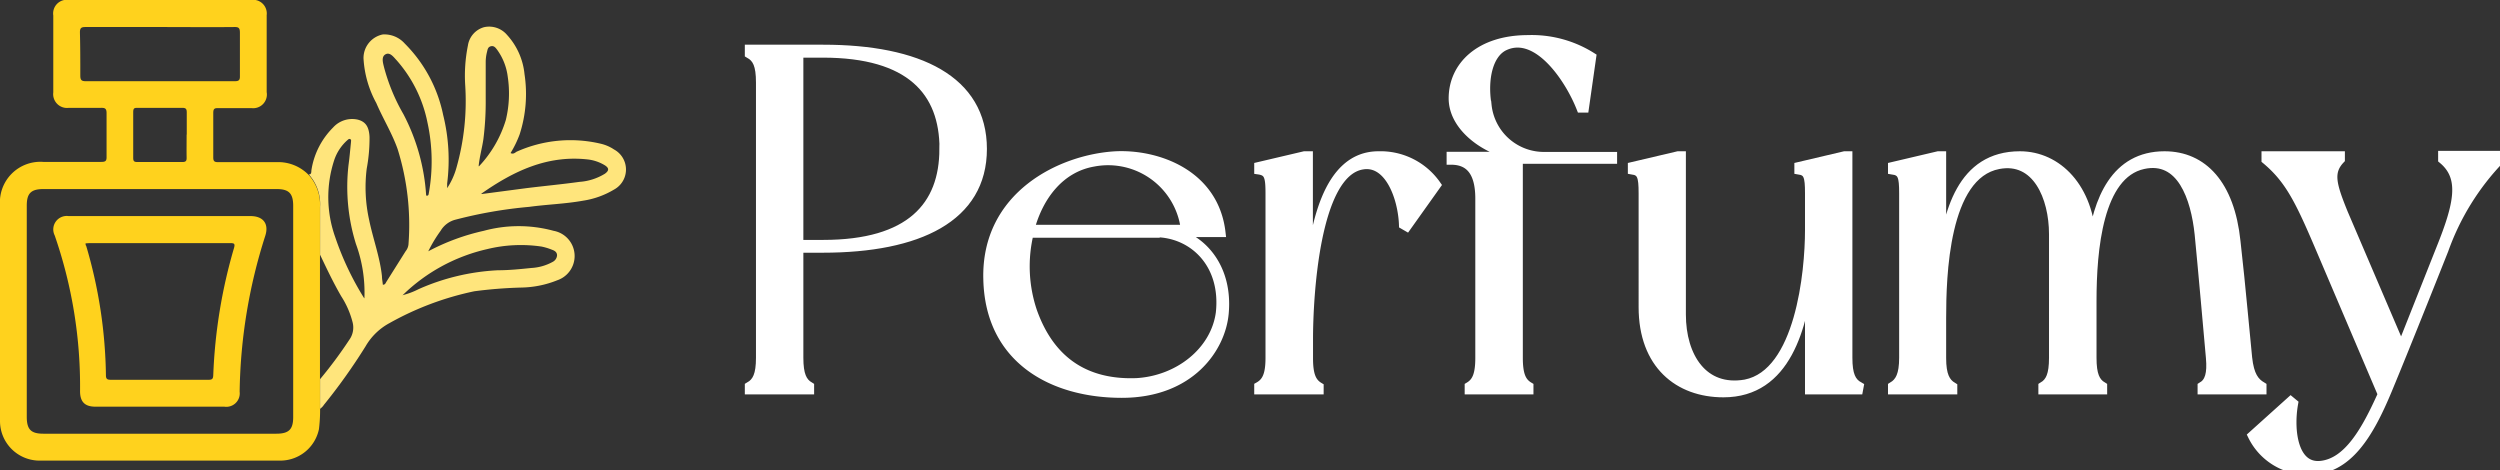 <svg id="logo" xmlns="http://www.w3.org/2000/svg" viewBox="0 0 195.18 36.7">
  <rect x="0" y="0" width="195.18" height="36.7" fill="#333333" stroke="none"/>
  <defs>
    <style>
      .cls-1 {
        fill: #ffd21d;
      }

      .cls-2 {
        fill: #ffe57c;
      }

      .cls-3 {
        fill: #ffffff;
        stroke-width: 0.7px;
        stroke: #ffffff;
      }
    </style>
  </defs>
  <g id="Perfumy">
    <g>
      <path class="cls-3" d="M79.43,14.19c0,5.36-5,7.75-12.47,7.75H65.1v8.55c0,1.33.27,1.9.84,2.24V33H61.23v-.27c.6-.34.87-.91.87-2.24V9c0-1.37-.27-1.9-.87-2.24V6.4H67C74.45,6.4,79.43,8.8,79.43,14.19Zm-3,0c0-4.48-2.62-7.48-9.46-7.48H65.1V21.64H67C73.8,21.64,76.42,18.64,76.42,14.19Z" transform="translate(-2.73 -2.56)"/>
      <path class="cls-3" d="M98.31,27c-.23,2.7-2.62,6.27-8,6.27S80,30.64,79.85,24.38c-.19-6.58,5.77-9.43,10-9.66,3.23-.15,7.68,1.41,8.21,6H94.48C96.64,21.3,98.62,23.5,98.31,27Zm-5.39-6.23H83.08a11,11,0,0,0,.26,6.08c1.41,4,4.26,5.73,8.13,5.58C94.74,32.24,97.59,30,98,27,98.43,23.08,95.8,20.73,92.92,20.73Zm-9.77-.31H95.27a6.07,6.07,0,0,0-7.18-5.24C85.51,15.67,83.84,17.84,83.15,20.42Z" transform="translate(-2.73 -2.56)"/>
      <path class="cls-3" d="M114.88,17l-2.32,3.26-.26-.15c-.08-2.16-1.14-5-3.19-4.67-3.73.57-4.22,10.37-4.22,13.6v1.48c0,1.33.26,1.9.83,2.24V33H101v-.27c.61-.34.88-.91.88-2.24V17.65c0-1.33-.12-1.71-.88-1.82v-.27l3.57-.84h.31V24.91c.38-4.6,1.44-10.19,5.47-10.19A5.32,5.32,0,0,1,114.88,17Z" transform="translate(-2.73 -2.56)"/>
      <path class="cls-3" d="M121.27,15V30.49c0,1.33.26,1.9.83,2.24V33h-4.67v-.27c.57-.34.83-.91.83-2.24V18.07c0-2.05-.76-3-2.24-3v-.31h5.59c-2.28-.11-5.43-2-5.43-4.52s2.08-4.59,5.85-4.59A8.78,8.78,0,0,1,127,7l-.57,4h-.27c-.91-2.32-3.38-6-5.93-4.86-1.29.57-1.74,2.58-1.4,4.63a4.46,4.46,0,0,0,4.56,4h5.24V15Z" transform="translate(-2.73 -2.56)"/>
      <path class="cls-3" d="M147.83,33H144V23.77c-.49,4.29-1.78,9.46-6.72,9.46-3.5,0-6.27-2.21-6.27-6.69V17.65c0-1.33-.12-1.71-.84-1.82v-.27l3.57-.84H134V27.11c0,3.31,1.71,6,5,5.43,4.25-.83,5-8.77,5-12V17.65c0-1.33-.11-1.71-.83-1.82v-.27l3.57-.84H147V30.49c0,1.33.27,1.9.88,2.24Z" transform="translate(-2.73 -2.56)"/>
      <path class="cls-3" d="M179.33,32.73V33h-4.68v-.27c.57-.34.76-1,.65-2.24s-.68-7.67-.88-9.65c-.3-2.85-1.4-6.08-4.36-5.43-3.5.76-4,6.65-4,10.64v4.44c0,1.33.26,1.9.83,2.24V33h-4.67v-.27c.57-.34.83-.91.83-2.24V20.84c0-2.89-1.32-6-4.29-5.43-4.25.8-4.44,8.74-4.44,12v3.11c0,1.33.3,1.9.87,2.24V33h-4.71v-.27c.57-.34.87-.91.87-2.24V17.65c0-1.33-.11-1.71-.87-1.82v-.27l3.57-.84h.27v8.44c.41-4,1.55-8.44,6.11-8.44,2.93,0,5.44,2.51,5.59,6.69l0,.42c.45-3.69,1.86-7.11,5.7-7.11,3,0,5.12,2.25,5.58,6.69.42,3.69.76,7.68.91,9.08S178.76,32.39,179.33,32.73Z" transform="translate(-2.73 -2.56)"/>
      <path class="cls-3" d="M193.54,22.06s-3,7.56-4.41,10.94-3.07,6.27-6.08,6.27a4.8,4.8,0,0,1-4.48-2.7l3-2.7.23.19c-.38,2.13,0,5.06,2.13,4.83s3.53-2.74,4.79-5.55l-4.87-11.43c-1.59-3.73-2.39-5.36-4.21-6.88v-.31h5.81V15c-.95,1-.65,2,.23,4.18l4.52,10.56L193.27,22c1.41-3.5,1.87-5.59.16-7v-.31h4.48V15A19.7,19.7,0,0,0,193.54,22.06Z" transform="translate(-2.73 -2.56)"/>
    </g>
  </g>
  <g id="Layer_417_Image" data-name="Layer 417 Image">
    <g>
      <path class="cls-1" d="M27.72,34.49a12,12,0,0,1-.09,1.58,3.08,3.08,0,0,1-3,2.45q-9.45,0-18.9,0a3.09,3.09,0,0,1-3-3.12c0-2.63,0-5.27,0-7.9V18.58A3.16,3.16,0,0,1,6.11,15.2h4.53c.3,0,.42-.06.41-.39q0-1.71,0-3.42c0-.36-.13-.42-.44-.41H8.1A1.08,1.08,0,0,1,6.89,9.77c0-2,0-4,0-6a1.07,1.07,0,0,1,1.2-1.22H22.36a1.07,1.07,0,0,1,1.19,1.2v6A1.07,1.07,0,0,1,22.36,11H19.81c-.29,0-.43,0-.43.38,0,1.16,0,2.32,0,3.47,0,.31.1.37.39.37,1.51,0,3,0,4.53,0a3.31,3.31,0,0,1,2.53,1,3.43,3.43,0,0,1,.88,2.51c0,1.25,0,2.5,0,3.76V34.49ZM15.24,36.42H24.3c1,0,1.32-.35,1.32-1.3V18.63c0-1-.36-1.31-1.31-1.31H6.13c-1,0-1.31.35-1.31,1.3V35.11c0,1,.35,1.31,1.3,1.31Zm0-31.75H9.4c-.33,0-.43.08-.43.42C9,6.21,9,7.34,9,8.46c0,.33.08.44.42.44H21.06c.32,0,.41-.09.4-.41,0-1.12,0-2.25,0-3.37,0-.36-.08-.46-.44-.45C19.09,4.69,17.16,4.67,15.23,4.67Zm2.07,8.4c0-.57,0-1.15,0-1.73,0-.26-.06-.36-.34-.36H13.5c-.26,0-.37,0-.37.34,0,1.19,0,2.38,0,3.56,0,.25.06.33.32.33q1.75,0,3.51,0c.29,0,.35-.1.34-.36C17.29,14.26,17.3,13.67,17.3,13.07Z" transform="translate(-2.73 -2.56)"/>
      <path class="cls-2" d="M27.72,34.49V32.16A33.87,33.87,0,0,0,30,29.09a1.64,1.64,0,0,0,.25-1.4,6.83,6.83,0,0,0-.88-2c-.61-1.05-1.13-2.15-1.65-3.24,0-1.26,0-2.51,0-3.76a3.43,3.43,0,0,0-.88-2.51c.24,0,.18-.23.21-.38a6,6,0,0,1,1.68-3.28,2,2,0,0,1,1.93-.62c.62.16.88.56.92,1.35a12.85,12.85,0,0,1-.22,2.48,11.76,11.76,0,0,0,.19,4c.3,1.47.84,2.89,1,4.39,0,.22.05.44.07.67.18,0,.21-.12.27-.22l1.51-2.4a1,1,0,0,0,.22-.52,19.83,19.83,0,0,0-.85-7.46c-.44-1.24-1.14-2.37-1.66-3.58a8.21,8.21,0,0,1-1-3.49,1.88,1.88,0,0,1,1.5-1.87,2.13,2.13,0,0,1,1.72.71,11,11,0,0,1,3,5.58,14.55,14.55,0,0,1,.31,5.34c0,.1,0,.19,0,.37a5.62,5.62,0,0,0,.73-1.61,19.06,19.06,0,0,0,.68-6.42,11.91,11.91,0,0,1,.21-3.1,1.75,1.75,0,0,1,1.27-1.44,1.83,1.83,0,0,1,1.78.6,5.3,5.3,0,0,1,1.37,3.07,10.27,10.27,0,0,1-.38,4.7,8.2,8.2,0,0,1-.71,1.46c.2.1.32,0,.46-.1a10.26,10.26,0,0,1,6.62-.62,3.14,3.14,0,0,1,1,.44,1.78,1.78,0,0,1,0,3.13,6.63,6.63,0,0,1-2.43.87c-1.39.25-2.8.29-4.2.48a35,35,0,0,0-5.75,1,1.89,1.89,0,0,0-1.16.87,10.67,10.67,0,0,0-.94,1.55l-.07.12-.05,0h0s0,0,0,0l.11-.08a17.12,17.12,0,0,1,4.32-1.59,10.39,10.39,0,0,1,5.45,0,2,2,0,0,1,.29,3.86,7.86,7.86,0,0,1-2.8.57,34.65,34.65,0,0,0-3.68.29,23.21,23.21,0,0,0-6.63,2.49,4.76,4.76,0,0,0-1.86,1.81A45.49,45.49,0,0,1,28,34.19C27.94,34.3,27.82,34.39,27.72,34.49Zm6.46-8.89a5.85,5.85,0,0,0,1.24-.47,17.32,17.32,0,0,1,6.18-1.47c.88,0,1.76-.09,2.63-.18A3.87,3.87,0,0,0,45.89,23a.62.62,0,0,0,.33-.5c0-.26-.19-.37-.39-.44a4.58,4.58,0,0,0-.82-.25,11.07,11.07,0,0,0-4.25.2,13.83,13.83,0,0,0-6.6,3.6v0l0,0v0S34.15,25.65,34.18,25.6Zm-3,.24a11,11,0,0,0-.66-4.23,15,15,0,0,1-.58-6.17c.08-.58.13-1.17.19-1.76,0-.09.05-.21-.06-.26s-.18.06-.25.11a3.61,3.61,0,0,0-1,1.54,9.28,9.28,0,0,0,.08,6A22.69,22.69,0,0,0,31.16,25.84Zm4.87-8c.13,0,.14-.09.15-.15a14.17,14.17,0,0,0-.1-5.58,10.4,10.4,0,0,0-2.41-4.85c-.23-.24-.51-.65-.86-.46s-.2.67-.12,1a15,15,0,0,0,1.52,3.68A15.77,15.77,0,0,1,36,17.81Zm4.28-.13,3.49-.46c1.38-.17,2.77-.3,4.14-.49a4.37,4.37,0,0,0,2-.64c.34-.25.32-.44,0-.65A3.29,3.29,0,0,0,48.54,15C45.45,14.68,42.85,15.9,40.31,17.68Zm-.21-2.16a9.12,9.12,0,0,0,2.1-3.62,8.75,8.75,0,0,0,.15-3.38,4.52,4.52,0,0,0-.81-2.08c-.12-.16-.25-.36-.5-.3s-.26.26-.31.45a3.23,3.23,0,0,0-.1.76c0,1,0,2,0,2.93a23.08,23.08,0,0,1-.18,3.11C40.37,14.11,40.17,14.8,40.1,15.52Z" transform="translate(-2.73 -2.56)"/>
      <path class="cls-1" d="M15.21,19.43h7.08c1,0,1.45.61,1.15,1.54a41.6,41.6,0,0,0-2,12.17,1.05,1.05,0,0,1-1.2,1.17H10.18c-.83,0-1.2-.38-1.2-1.21A35.94,35.94,0,0,0,7,20.94a1.05,1.05,0,0,1,1.08-1.51Zm-5.8,2.13c0,.08,0,.14.05.2A37.15,37.15,0,0,1,11,31.86c0,.29.11.35.37.35h7.67c.28,0,.33-.11.34-.37A40.64,40.64,0,0,1,21,21.92c.1-.35,0-.38-.31-.38H9.72Z" transform="translate(-2.73 -2.56)"/>
    </g>
  </g>
</svg>
